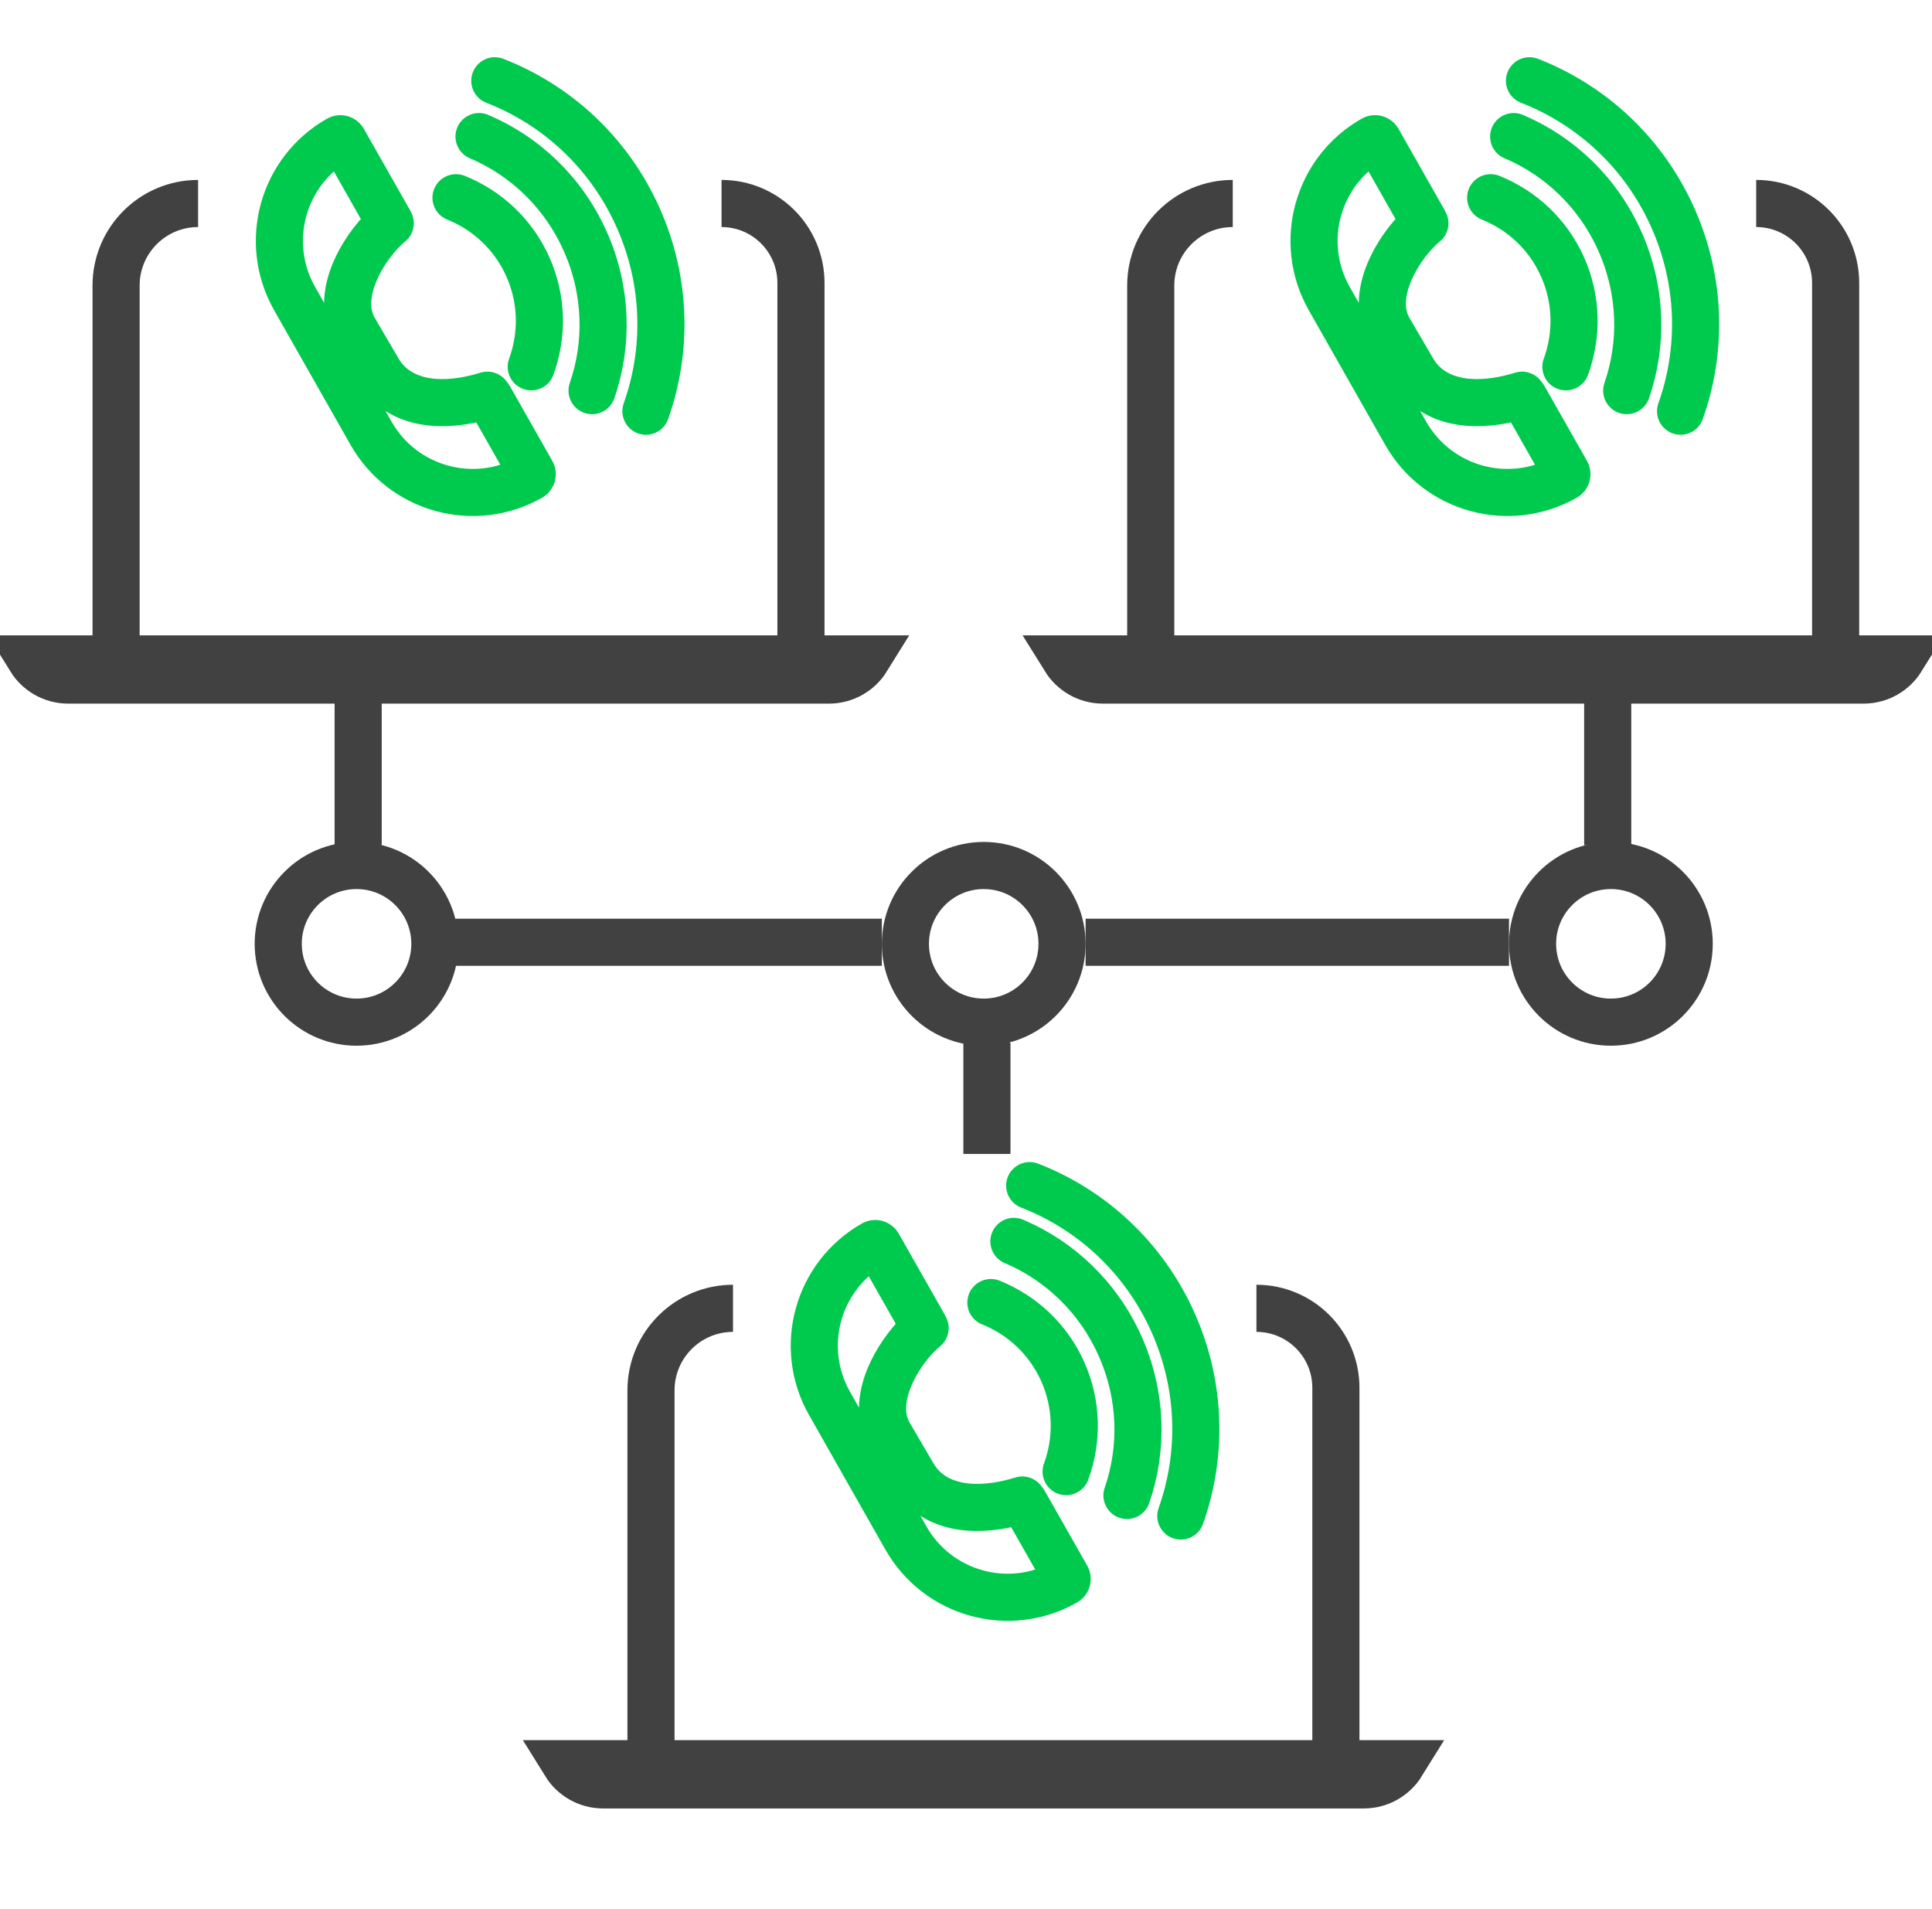 <svg width="82" height="81" viewBox="0 0 82 81" fill="none" xmlns="http://www.w3.org/2000/svg">
<path d="M33.995 27.257V12.008C33.995 10.146 32.486 8.636 30.624 8.636V8.636M4.927 27.257V12.117C4.927 10.195 6.485 8.636 8.408 8.636V8.636" stroke="#414141" stroke-width="2"/>
<path d="M36.795 27.963C36.461 28.502 35.864 28.861 35.183 28.861H2.897C2.216 28.861 1.619 28.502 1.285 27.963H36.795Z" stroke="#414141" stroke-width="2"/>
<path d="M15.747 18.385L12.506 12.675C11.152 10.29 11.988 7.26 14.373 5.906C14.444 5.866 14.533 5.891 14.573 5.961L16.514 9.38C16.534 9.416 16.55 9.448 16.563 9.475C16.029 9.917 15.507 10.594 15.168 11.291C14.835 11.976 14.498 13.065 15.044 13.996L16.057 15.726C16.612 16.674 17.57 17.008 18.41 17.074C19.198 17.136 20.016 16.981 20.688 16.772C20.691 16.775 20.694 16.778 20.698 16.782C20.727 16.814 20.757 16.855 20.785 16.904L22.572 20.052C22.612 20.122 22.587 20.212 22.516 20.252C20.131 21.606 17.101 20.77 15.747 18.385Z" stroke="#00CA4E" stroke-width="2" stroke-linecap="round" stroke-linejoin="round"/>
<path d="M22.547 15.567C23.035 14.233 23.026 12.723 22.407 11.331C21.788 9.939 20.671 8.921 19.354 8.391" stroke="#00CA4E" stroke-width="2" stroke-linecap="round"/>
<path d="M20.331 5.796C22.261 6.613 23.911 8.155 24.842 10.247C25.773 12.339 25.815 14.597 25.129 16.578" stroke="#00CA4E" stroke-width="2" stroke-linecap="round"/>
<path d="M27.415 17.451C28.329 14.879 28.293 11.953 27.089 9.247C25.851 6.466 23.615 4.445 21.001 3.428" stroke="#00CA4E" stroke-width="2" stroke-linecap="round"/>
<path d="M77.91 27.257V12.008C77.91 10.146 76.4 8.636 74.538 8.636V8.636M48.841 27.257V12.117C48.841 10.195 50.4 8.636 52.322 8.636V8.636" stroke="#414141" stroke-width="2"/>
<path d="M80.71 27.963C80.375 28.502 79.778 28.861 79.097 28.861H46.812C46.131 28.861 45.534 28.502 45.199 27.963H80.71Z" stroke="#414141" stroke-width="2"/>
<path d="M59.661 18.385L56.42 12.675C55.066 10.29 55.902 7.26 58.287 5.906C58.358 5.866 58.447 5.891 58.488 5.961L60.428 9.38C60.449 9.416 60.465 9.448 60.477 9.475C59.943 9.917 59.421 10.594 59.082 11.291C58.75 11.976 58.413 13.065 58.958 13.996L59.971 15.726C60.526 16.674 61.484 17.008 62.324 17.074C63.112 17.136 63.93 16.981 64.602 16.772C64.605 16.775 64.609 16.778 64.612 16.782C64.641 16.814 64.671 16.855 64.699 16.904L66.486 20.052C66.526 20.122 66.501 20.212 66.43 20.252C64.046 21.606 61.015 20.77 59.661 18.385Z" stroke="#00CA4E" stroke-width="2" stroke-linecap="round" stroke-linejoin="round"/>
<path d="M66.461 15.567C66.949 14.233 66.941 12.723 66.321 11.331C65.702 9.939 64.585 8.921 63.268 8.391" stroke="#00CA4E" stroke-width="2" stroke-linecap="round"/>
<path d="M64.245 5.796C66.176 6.613 67.825 8.155 68.756 10.247C69.687 12.339 69.729 14.597 69.043 16.578" stroke="#00CA4E" stroke-width="2" stroke-linecap="round"/>
<path d="M71.329 17.451C72.244 14.879 72.207 11.953 71.003 9.247C69.765 6.466 67.529 4.445 64.915 3.428" stroke="#00CA4E" stroke-width="2" stroke-linecap="round"/>
<path d="M56.699 74.145V58.896C56.699 57.034 55.189 55.524 53.327 55.524V55.524M27.63 74.145V59.005C27.63 57.083 29.188 55.524 31.111 55.524V55.524" stroke="#414141" stroke-width="2"/>
<path d="M59.498 74.851C59.164 75.39 58.566 75.749 57.886 75.749H25.601C24.919 75.749 24.322 75.39 23.988 74.851H59.498Z" stroke="#414141" stroke-width="2"/>
<path d="M38.45 65.272L35.209 59.562C33.855 57.177 34.691 54.147 37.076 52.793C37.147 52.753 37.236 52.778 37.276 52.848L39.217 56.267C39.237 56.303 39.254 56.335 39.266 56.362C38.732 56.804 38.21 57.48 37.871 58.178C37.538 58.863 37.201 59.952 37.747 60.883L38.76 62.613C39.315 63.561 40.273 63.895 41.113 63.961C41.901 64.022 42.719 63.868 43.391 63.659C43.394 63.662 43.397 63.665 43.401 63.669C43.43 63.7 43.46 63.742 43.488 63.791L45.275 66.938C45.315 67.009 45.29 67.099 45.219 67.139C42.835 68.493 39.804 67.657 38.45 65.272Z" stroke="#00CA4E" stroke-width="2" stroke-linecap="round" stroke-linejoin="round"/>
<path d="M45.249 62.454C45.737 61.121 45.729 59.61 45.109 58.218C44.49 56.826 43.373 55.809 42.056 55.279" stroke="#00CA4E" stroke-width="2" stroke-linecap="round"/>
<path d="M43.033 52.683C44.964 53.5 46.613 55.042 47.544 57.134C48.475 59.227 48.517 61.484 47.831 63.465" stroke="#00CA4E" stroke-width="2" stroke-linecap="round"/>
<path d="M50.117 64.338C51.032 61.766 50.995 58.84 49.791 56.134C48.553 53.353 46.317 51.332 43.703 50.316" stroke="#00CA4E" stroke-width="2" stroke-linecap="round"/>
<circle cx="15.133" cy="40.055" r="3.324" stroke="#414141" stroke-width="2"/>
<circle cx="41.752" cy="40.055" r="3.324" stroke="#414141" stroke-width="2"/>
<circle cx="68.371" cy="40.055" r="3.324" stroke="#414141" stroke-width="2"/>
<path d="M15.201 29.786V35.867M19.322 39.988H37.428M46.076 39.988H64.047M68.236 35.867V29.786M41.888 44.244V48.973" stroke="#414141" stroke-width="2"/>
</svg>
